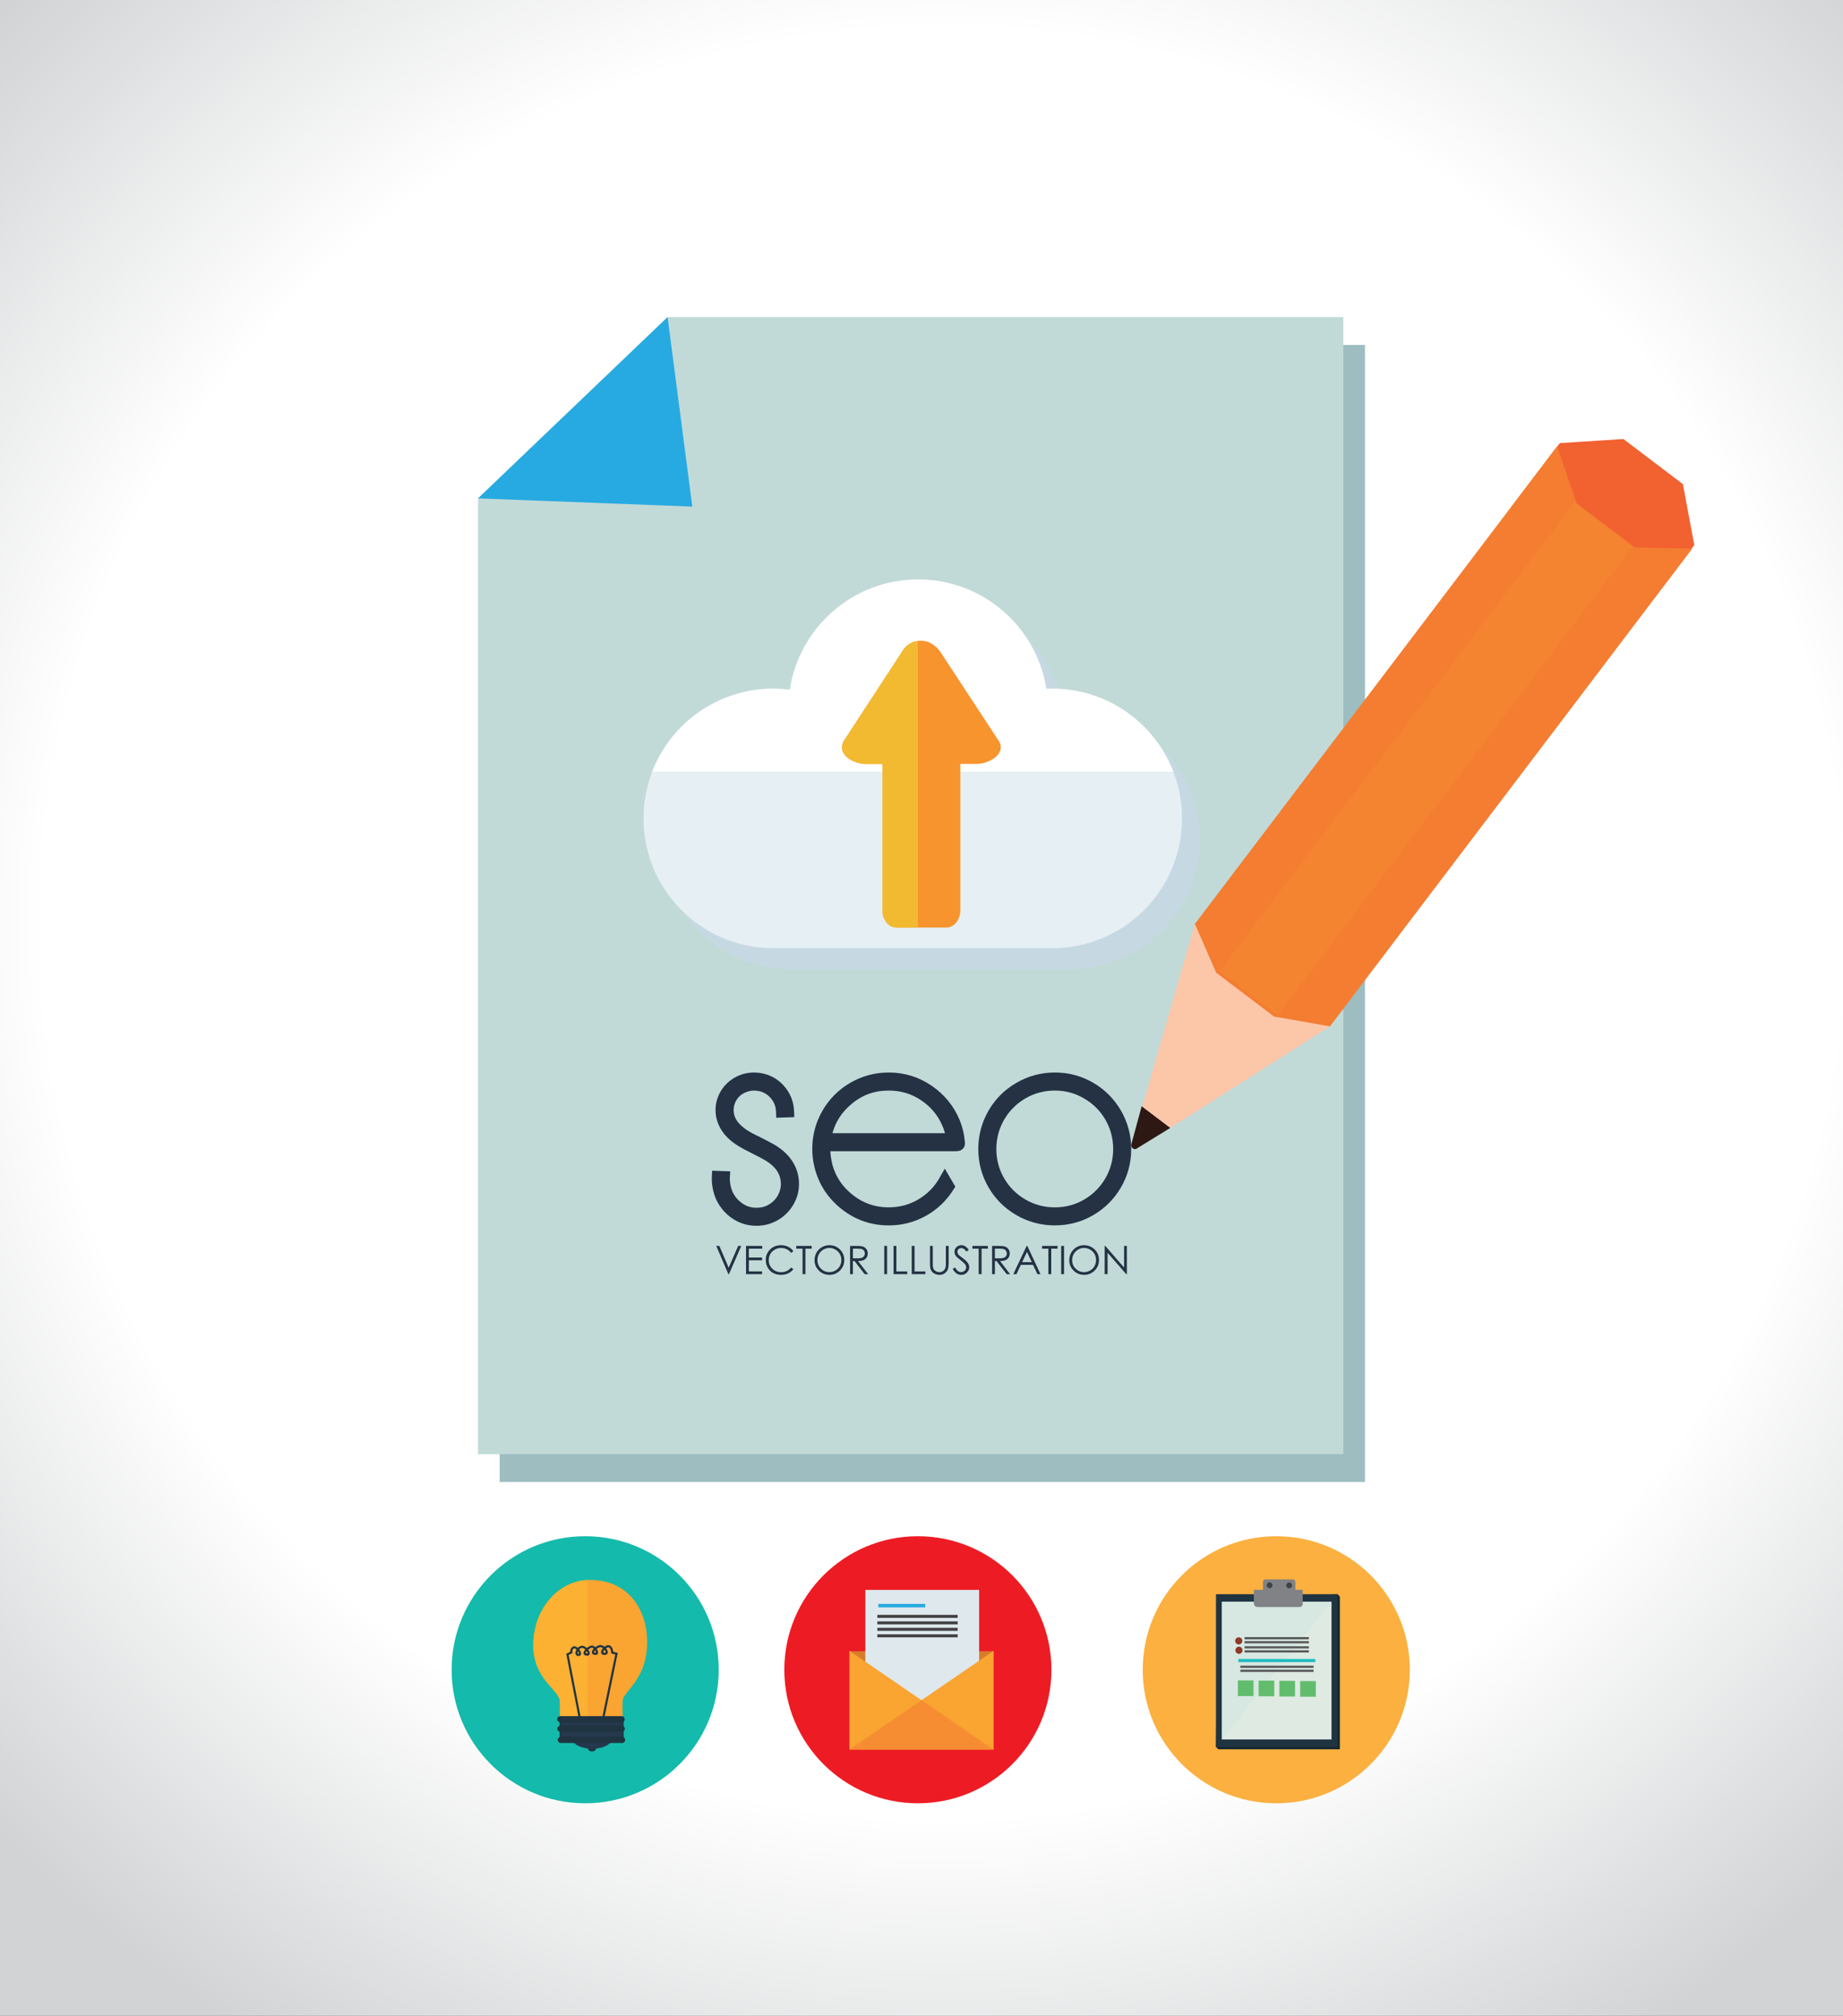 <?xml version="1.0" encoding="UTF-8"?>
<svg xmlns="http://www.w3.org/2000/svg" xmlns:xlink="http://www.w3.org/1999/xlink" version="1.1" id="Capa_1" x="0px" y="0px" viewBox="0 0 389.535 426.124" style="enable-background:new 0 0 389.535 426.124;" xml:space="preserve">
<rect x="0" y="0" width="389.535" height="426.124" fill="#333333" stroke="none"/>
<radialGradient id="SVGID_1_" cx="146.298" cy="420.075" r="412.484" gradientTransform="matrix(0.681 0 0 0.677 99.588 -89.287)" gradientUnits="userSpaceOnUse">
	<stop offset="0.677" style="stop-color:#FFFFFF"></stop>
	<stop offset="0.99" style="stop-color:#D1D3D4"></stop>
</radialGradient>
<rect y="0" style="fill:url(#SVGID_1_);" width="389.535" height="426.124"></rect>
<g>
	<path style="fill:#ED1C24;" d="M222.23,352.962c0,15.588-12.638,28.227-28.226,28.227c-15.591,0-28.229-12.639-28.229-28.227   c0-15.592,12.638-28.229,28.229-28.229C209.592,324.733,222.23,337.37,222.23,352.962z"></path>
	<path style="fill:#14BAAB;" d="M151.908,352.96c0,15.588-12.637,28.227-28.225,28.227c-15.592,0-28.229-12.639-28.229-28.227   c0-15.592,12.637-28.228,28.229-28.228C139.271,324.732,151.908,337.369,151.908,352.96z"></path>
	<path style="fill:#FBB040;" d="M297.979,352.962c0,15.588-12.638,28.227-28.226,28.227c-15.591,0-28.229-12.639-28.229-28.227   c0-15.592,12.638-28.229,28.229-28.229C285.342,324.733,297.979,337.37,297.979,352.962z"></path>
	<g>
		<polyline style="fill:#D77C2B;" points="179.528,349.058 194.768,359.394 210.008,349.058   "></polyline>
		<g>
			<rect x="182.9" y="336.085" style="fill:#DEE8ED;" width="24.049" height="23.415"></rect>
			<rect x="185.646" y="339.039" style="fill:#27AAE1;" width="9.914" height="0.737"></rect>
			<rect x="185.436" y="341.359" style="fill:#414042;" width="16.979" height="0.634"></rect>
			<rect x="185.436" y="342.73" style="fill:#414042;" width="16.979" height="0.633"></rect>
			<rect x="185.436" y="344.101" style="fill:#414042;" width="16.979" height="0.632"></rect>
			<rect x="185.436" y="345.471" style="fill:#414042;" width="16.979" height="0.633"></rect>
		</g>
		<polygon style="fill:#FAA432;" points="210.008,369.835 179.528,369.835 179.528,348.953 194.768,359.394 210.008,348.953   "></polygon>
		<polygon style="fill:#F78D32;" points="210.008,369.835 179.528,369.835 194.768,359.394   "></polygon>
	</g>
	<g>
		<polygon style="fill:#15282D;" points="283.191,369.782 257.512,369.782 257.008,369.279 257.512,337.495 282.688,336.992     283.191,337.495   "></polygon>
		<rect x="257.008" y="336.992" style="fill:#1F3340;" width="25.68" height="32.287"></rect>
		<rect x="258.267" y="338.573" style="fill:#DEEAE2;" width="23.16" height="29.122"></rect>
		<polygon style="fill:#D7E7E1;" points="258.267,367.695 258.267,338.573 281.428,338.573   "></polygon>
		<path style="fill:#808285;" d="M274.506,339.706c-0.568,0-8.238,0-8.686,0c-0.446,0-0.802-0.306-0.802-0.801    c0-0.497,0-2.85,0-2.85h10.322c0,0,0,2.258,0,2.85C275.34,339.493,275.072,339.706,274.506,339.706z"></path>
		<path style="fill:#808285;" d="M267.506,333.858c0.375,0,5.463,0,5.76,0s0.531,0.25,0.531,0.656c0,0.405,0,2.329,0,2.329h-6.846    c0,0,0-1.848,0-2.329C266.951,334.031,267.131,333.858,267.506,333.858z"></path>
		<path style="fill:#414042;" d="M268.959,335.103c0,0.339-0.275,0.613-0.614,0.613s-0.612-0.274-0.612-0.613    c0-0.337,0.273-0.615,0.612-0.615S268.959,334.766,268.959,335.103z"></path>
		<path style="fill:#414042;" d="M273.09,335.126c0,0.34-0.277,0.613-0.613,0.613c-0.34,0-0.613-0.273-0.613-0.613    c0-0.339,0.273-0.614,0.613-0.614C272.813,334.512,273.09,334.788,273.09,335.126z"></path>
		<path style="fill:#8F3728;" d="M262.579,346.858c0,0.416-0.341,0.754-0.757,0.754c-0.417,0-0.756-0.338-0.756-0.754    c0-0.419,0.339-0.756,0.756-0.756C262.238,346.102,262.579,346.439,262.579,346.858z"></path>
		<path style="fill:#8F3728;" d="M262.625,348.84c0,0.416-0.338,0.754-0.754,0.754c-0.418,0-0.758-0.338-0.758-0.754    c0-0.418,0.34-0.757,0.758-0.757C262.287,348.083,262.625,348.422,262.625,348.84z"></path>
		<rect x="263.05" y="346.054" style="fill:#58595B;" width="13.596" height="0.473"></rect>
		<rect x="263.05" y="346.904" style="fill:#58595B;" width="13.596" height="0.474"></rect>
		<rect x="262.158" y="352.097" style="fill:#58595B;" width="15.479" height="0.472"></rect>
		<rect x="262.158" y="352.946" style="fill:#58595B;" width="15.479" height="0.473"></rect>
		<rect x="263.05" y="347.99" style="fill:#58595B;" width="13.596" height="0.473"></rect>
		<rect x="263.05" y="348.84" style="fill:#58595B;" width="13.596" height="0.471"></rect>
		<rect x="261.727" y="350.68" style="fill:#20BDC0;" width="16.287" height="0.661"></rect>
		<rect x="261.635" y="355.211" style="fill:#61BD6D;" width="3.303" height="3.305"></rect>
		<rect x="266.023" y="355.26" style="fill:#61BD6D;" width="3.305" height="3.302"></rect>
		<rect x="270.413" y="355.307" style="fill:#61BD6D;" width="3.306" height="3.304"></rect>
		<rect x="274.804" y="355.354" style="fill:#61BD6D;" width="3.305" height="3.304"></rect>
	</g>
	<g>
		<g>
			<g>
				<polygon style="fill:#9DBDC0;" points="288.5,313.273 105.609,313.273 105.609,111.226 145.672,72.907 288.5,72.907     "></polygon>
				<polygon style="fill:#C1DAD8;" points="283.928,307.395 101.037,307.395 101.037,105.348 141.1,67.029 283.928,67.029     "></polygon>
				<polygon style="fill:#27AAE1;" points="146.326,107.09 101.037,105.348 141.1,67.029     "></polygon>
			</g>
		</g>
		<g>
			<g>
				<path style="fill:#243244;" d="M163.861,242.075c-0.592-0.352-1.791-0.982-3.656-1.929l-0.324-0.144h-0.008      c-1.203-0.593-2.123-1.152-2.76-1.679c-0.904-0.713-1.512-1.488-1.813-2.308c-0.25-0.677-0.307-1.366-0.17-2.104      c0.135-0.722,0.439-1.35,0.934-1.921c0.484-0.563,1.068-0.949,1.832-1.197c0.713-0.255,1.412-0.33,2.209-0.205      c1.102,0.161,2,0.644,2.742,1.478c0.744,0.835,1.127,1.777,1.168,2.88l0.049,1.324l3.82-0.127l-0.059-1.344      c-0.092-2-0.813-3.773-2.145-5.272c-1.338-1.503-3.029-2.418-5.068-2.727c-0.457-0.057-0.934-0.086-1.459-0.086      c-0.008,0-0.014,0-0.021,0c-0.873,0.03-1.719,0.185-2.525,0.463c-1.336,0.486-2.479,1.258-3.393,2.295      c-0.951,1.075-1.574,2.336-1.854,3.773c-0.246,1.41-0.123,2.796,0.369,4.114c0.545,1.485,1.555,2.822,3.008,3.979      c0.906,0.706,2.129,1.434,3.73,2.221c1.758,0.88,2.902,1.482,3.4,1.79c1.041,0.643,1.822,1.353,2.334,2.118      c0.512,0.755,0.781,1.569,0.834,2.488c0.051,0.925-0.127,1.775-0.549,2.595c-0.42,0.821-1.012,1.465-1.805,1.97      c-0.787,0.502-1.615,0.756-2.559,0.776c-1.465,0.077-2.736-0.403-3.867-1.432c-1.104-0.994-1.73-2.224-1.932-3.814      c-0.061-0.365-0.08-0.734-0.061-1.095l0.076-1.356l-3.822-0.13l-0.064,1.309c-0.031,0.624,0,1.243,0.088,1.818      c0.322,2.44,1.385,4.499,3.17,6.136c1.777,1.581,3.859,2.382,6.184,2.382l0,0c0.123,0,0.246-0.002,0.373-0.006      c1.592-0.06,3.084-0.524,4.438-1.38c1.346-0.854,2.408-1.999,3.158-3.408c0.754-1.42,1.09-2.95,1-4.549      c-0.088-1.625-0.594-3.123-1.486-4.433C166.58,244.128,165.406,243.036,163.861,242.075z"></path>
				<path style="fill:#243244;" d="M202.82,236.738c-1.225-2.951-3.213-5.384-5.908-7.231c-2.705-1.854-5.758-2.795-9.072-2.795      c-2.896,0-5.621,0.728-8.102,2.164c-2.479,1.434-4.461,3.418-5.896,5.896c-1.434,2.48-2.162,5.205-2.162,8.1      c0,1.282,0.148,2.54,0.443,3.742c0.014,0.096,0.037,0.184,0.064,0.268c0.895,3.501,2.813,6.431,5.699,8.705      c2.896,2.287,6.246,3.445,9.953,3.445c2.811,0,5.453-0.679,7.852-2.018c2.395-1.337,4.346-3.188,5.793-5.501l0.43-0.683      l-2.227-3.798l-1.139,2.002c-1.061,1.867-2.559,3.381-4.451,4.502c-1.891,1.117-3.994,1.683-6.258,1.683      c-2.855,0-5.328-0.847-7.563-2.589c-2.193-1.712-3.621-3.829-4.361-6.469l-0.039-0.267c-0.215-0.835-0.34-1.687-0.373-2.542      h26.281c0.646,0,1.127-0.058,1.521-0.342c0.801-0.57,0.652-1.556,0.609-1.8C203.777,239.67,203.408,238.167,202.82,236.738z       M175.947,239.54c0.629-2.337,1.885-4.307,3.811-5.991c2.326-2.034,4.971-3.024,8.082-3.024c2.506,0,4.719,0.654,6.764,1.998      c2.02,1.329,3.537,3.099,4.502,5.264c0.252,0.567,0.465,1.153,0.637,1.753H175.947z"></path>
				<path style="fill:#243244;" d="M236.93,234.772c-1.436-2.477-3.41-4.461-5.873-5.896c-2.469-1.436-5.195-2.165-8.104-2.165      c-2.91,0-5.645,0.735-8.115,2.179c-2.48,1.422-4.467,3.4-5.902,5.881c-1.436,2.48-2.162,5.21-2.162,8.119      c0,2.91,0.727,5.636,2.162,8.103c1.436,2.466,3.42,4.443,5.896,5.874c2.48,1.435,5.211,2.163,8.121,2.163      c2.908,0,5.635-0.729,8.104-2.165c2.463-1.432,4.438-3.408,5.871-5.873c1.438-2.467,2.164-5.195,2.164-8.103      C239.092,239.983,238.365,237.253,236.93,234.772z M222.953,255.219c-2.23,0-4.32-0.555-6.211-1.651      c-1.893-1.096-3.41-2.607-4.506-4.489c-1.096-1.876-1.65-3.96-1.65-6.188c0-2.23,0.555-4.319,1.65-6.21      c1.098-1.892,2.613-3.407,4.506-4.505c1.891-1.094,3.982-1.651,6.211-1.651c2.225,0,4.295,0.56,6.174,1.674      c1.891,1.082,3.406,2.592,4.502,4.48c1.096,1.893,1.652,3.983,1.652,6.211s-0.557,4.312-1.65,6.188      c-1.098,1.883-2.609,3.395-4.49,4.491C227.264,254.665,225.18,255.219,222.953,255.219z"></path>
			</g>
			<g>
				<g>
					<path style="fill:#243244;" d="M151.387,263.368h0.648l1.979,4.61l2.01-4.61h0.648l-2.596,5.967h-0.129L151.387,263.368z"></path>
					<path style="fill:#243244;" d="M157.68,263.368h3.42v0.584h-2.824v1.87h2.799v0.584h-2.799v2.345h2.799v0.584h-3.395V263.368z"></path>
					<path style="fill:#243244;" d="M167.688,264.475l-0.471,0.361c-0.26-0.338-0.572-0.594-0.936-0.768       c-0.363-0.174-0.764-0.262-1.199-0.262c-0.477,0-0.916,0.114-1.322,0.343c-0.406,0.228-0.721,0.536-0.943,0.921       c-0.223,0.385-0.334,0.819-0.334,1.3c0,0.728,0.248,1.335,0.748,1.821c0.498,0.487,1.129,0.73,1.889,0.73       c0.836,0,1.535-0.328,2.098-0.982l0.471,0.357c-0.299,0.379-0.67,0.671-1.115,0.878c-0.443,0.207-0.941,0.31-1.49,0.31       c-1.043,0-1.867-0.347-2.471-1.042c-0.506-0.587-0.758-1.295-0.758-2.126c0-0.874,0.307-1.609,0.918-2.205       c0.613-0.596,1.381-0.895,2.303-0.895c0.557,0,1.061,0.11,1.51,0.331C167.031,263.768,167.4,264.078,167.688,264.475z"></path>
					<path style="fill:#243244;" d="M168.291,263.952v-0.584h3.27v0.584h-1.33v5.383h-0.607v-5.383H168.291z"></path>
					<path style="fill:#243244;" d="M175.264,263.217c0.902,0,1.66,0.302,2.268,0.905c0.609,0.603,0.914,1.346,0.914,2.227       c0,0.874-0.305,1.615-0.912,2.223c-0.607,0.608-1.348,0.913-2.223,0.913c-0.885,0-1.631-0.303-2.24-0.909       c-0.609-0.605-0.912-1.338-0.912-2.199c0-0.573,0.139-1.105,0.416-1.594c0.277-0.489,0.654-0.873,1.133-1.15       C174.188,263.356,174.705,263.217,175.264,263.217z M175.289,263.797c-0.441,0-0.859,0.115-1.256,0.345       c-0.395,0.23-0.703,0.54-0.926,0.93c-0.223,0.39-0.334,0.824-0.334,1.303c0,0.709,0.246,1.308,0.738,1.797       c0.492,0.488,1.084,0.732,1.777,0.732c0.463,0,0.893-0.112,1.285-0.337c0.395-0.225,0.703-0.532,0.924-0.921       c0.221-0.39,0.33-0.823,0.33-1.299c0-0.474-0.109-0.902-0.33-1.285c-0.221-0.383-0.533-0.69-0.934-0.919       C176.164,263.913,175.738,263.797,175.289,263.797z"></path>
					<path style="fill:#243244;" d="M179.674,263.368h1.189c0.662,0,1.111,0.027,1.346,0.081c0.355,0.081,0.643,0.255,0.865,0.522       c0.221,0.267,0.332,0.595,0.332,0.985c0,0.325-0.076,0.611-0.229,0.857c-0.154,0.246-0.371,0.433-0.656,0.558       c-0.283,0.126-0.676,0.19-1.176,0.193l2.146,2.771h-0.738l-2.146-2.771h-0.338v2.771h-0.596V263.368z M180.27,263.952v2.028       l1.029,0.008c0.398,0,0.693-0.038,0.883-0.114c0.191-0.076,0.34-0.197,0.447-0.363c0.107-0.166,0.16-0.352,0.16-0.558       c0-0.2-0.053-0.382-0.162-0.545c-0.107-0.164-0.25-0.281-0.426-0.351c-0.176-0.07-0.469-0.105-0.879-0.105H180.27z"></path>
					<path style="fill:#243244;" d="M186.898,263.368h0.598v5.967h-0.598V263.368z"></path>
					<path style="fill:#243244;" d="M188.863,263.368h0.596v5.391h2.295v0.576h-2.891V263.368z"></path>
					<path style="fill:#243244;" d="M192.701,263.368h0.596v5.391h2.295v0.576h-2.891V263.368z"></path>
					<path style="fill:#243244;" d="M196.559,263.368h0.596v3.602c0,0.428,0.008,0.694,0.025,0.799       c0.029,0.235,0.098,0.432,0.207,0.59c0.107,0.158,0.273,0.29,0.498,0.397c0.225,0.107,0.451,0.16,0.678,0.16       c0.197,0,0.387-0.042,0.568-0.125c0.182-0.084,0.332-0.2,0.453-0.349c0.123-0.148,0.211-0.329,0.268-0.54       c0.041-0.151,0.063-0.462,0.063-0.933v-3.602h0.596v3.602c0,0.533-0.053,0.964-0.156,1.292       c-0.104,0.329-0.313,0.615-0.625,0.858c-0.313,0.243-0.689,0.365-1.133,0.365c-0.482,0-0.895-0.115-1.238-0.345       c-0.344-0.23-0.572-0.534-0.69-0.913c-0.072-0.232-0.109-0.652-0.109-1.258V263.368z"></path>
					<path style="fill:#243244;" d="M201.361,268.224l0.508-0.305c0.357,0.657,0.77,0.986,1.236,0.986       c0.201,0,0.389-0.046,0.565-0.14c0.176-0.093,0.31-0.219,0.402-0.376c0.092-0.157,0.137-0.323,0.137-0.499       c0-0.2-0.066-0.396-0.201-0.588c-0.188-0.265-0.527-0.585-1.023-0.957c-0.498-0.376-0.807-0.648-0.928-0.815       c-0.213-0.281-0.318-0.585-0.318-0.913c0-0.26,0.063-0.497,0.188-0.71c0.125-0.214,0.299-0.382,0.525-0.505       c0.227-0.123,0.471-0.185,0.736-0.185c0.281,0,0.545,0.07,0.789,0.209c0.244,0.139,0.504,0.396,0.777,0.768l-0.486,0.37       c-0.225-0.298-0.416-0.494-0.574-0.588c-0.158-0.095-0.332-0.142-0.518-0.142c-0.24,0-0.438,0.073-0.59,0.219       c-0.154,0.146-0.231,0.326-0.231,0.54c0,0.13,0.027,0.255,0.082,0.377c0.053,0.122,0.152,0.254,0.295,0.398       c0.08,0.076,0.336,0.274,0.771,0.596c0.516,0.381,0.871,0.721,1.063,1.018c0.193,0.298,0.289,0.597,0.289,0.896       c0,0.433-0.164,0.809-0.494,1.128c-0.328,0.319-0.729,0.479-1.197,0.479c-0.363,0-0.691-0.097-0.986-0.29       C201.883,269.001,201.611,268.678,201.361,268.224z"></path>
					<path style="fill:#243244;" d="M205.523,263.952v-0.584h3.269v0.584h-1.33v5.383h-0.608v-5.383H205.523z"></path>
					<path style="fill:#243244;" d="M209.686,263.368h1.189c0.662,0,1.111,0.027,1.346,0.081c0.355,0.081,0.643,0.255,0.865,0.522       c0.221,0.267,0.332,0.595,0.332,0.985c0,0.325-0.076,0.611-0.228,0.857c-0.154,0.246-0.371,0.433-0.656,0.558       c-0.283,0.126-0.676,0.19-1.176,0.193l2.146,2.771h-0.738l-2.146-2.771h-0.338v2.771h-0.596V263.368z M210.281,263.952v2.028       l1.029,0.008c0.398,0,0.693-0.038,0.883-0.114c0.191-0.076,0.34-0.197,0.447-0.363c0.107-0.166,0.16-0.352,0.16-0.558       c0-0.2-0.053-0.382-0.162-0.545c-0.107-0.164-0.25-0.281-0.426-0.351c-0.176-0.07-0.469-0.105-0.879-0.105H210.281z"></path>
					<path style="fill:#243244;" d="M217.135,263.368l2.783,5.967h-0.644l-0.939-1.963h-2.57l-0.93,1.963h-0.664l2.818-5.967       H217.135z M217.059,264.635l-1.021,2.16h2.039L217.059,264.635z"></path>
					<path style="fill:#243244;" d="M220.25,263.952v-0.584h3.27v0.584h-1.33v5.383h-0.609v-5.383H220.25z"></path>
					<path style="fill:#243244;" d="M224.293,263.368h0.598v5.967h-0.598V263.368z"></path>
					<path style="fill:#243244;" d="M229.1,263.217c0.902,0,1.66,0.302,2.268,0.905c0.609,0.603,0.914,1.346,0.914,2.227       c0,0.874-0.305,1.615-0.912,2.223c-0.607,0.608-1.348,0.913-2.223,0.913c-0.885,0-1.631-0.303-2.24-0.909       c-0.609-0.605-0.912-1.338-0.912-2.199c0-0.573,0.139-1.105,0.416-1.594c0.277-0.489,0.654-0.873,1.133-1.15       C228.023,263.356,228.541,263.217,229.1,263.217z M229.125,263.797c-0.441,0-0.859,0.115-1.256,0.345       c-0.395,0.23-0.703,0.54-0.926,0.93c-0.223,0.39-0.334,0.824-0.334,1.303c0,0.709,0.246,1.308,0.738,1.797       c0.492,0.488,1.084,0.732,1.777,0.732c0.463,0,0.893-0.112,1.285-0.337c0.395-0.225,0.703-0.532,0.924-0.921       c0.221-0.39,0.33-0.823,0.33-1.299c0-0.474-0.109-0.902-0.33-1.285c-0.221-0.383-0.533-0.69-0.934-0.919       C230,263.913,229.574,263.797,229.125,263.797z"></path>
					<path style="fill:#243244;" d="M233.482,269.335v-5.967h0.129l3.973,4.574v-4.574h0.588v5.967h-0.135l-3.939-4.518v4.518       H233.482z"></path>
				</g>
			</g>
		</g>
		<g>
			<path style="fill:#C6D9E3;" d="M226.102,150.016c-0.421,0-0.839,0.014-1.255,0.032c-2.068-13.099-13.407-23.117-27.088-23.117     c-13.749,0-25.135,10.119-27.119,23.317c-1.15-0.147-2.318-0.232-3.507-0.232c-15.148,0-27.428,12.279-27.428,27.427     c0,14.995,12.034,27.171,26.97,27.417v0.012h59.427c15.148,0,27.427-12.28,27.427-27.428     C253.529,162.295,241.25,150.016,226.102,150.016z"></path>
			<path style="fill:#E6EFF3;" d="M222.403,145.577c-0.421,0-0.839,0.014-1.255,0.032c-2.068-13.099-13.406-23.116-27.087-23.116     c-13.75,0-25.136,10.119-27.12,23.316c-1.149-0.147-2.317-0.232-3.507-0.232c-15.148,0-27.428,12.28-27.428,27.427     c0,14.995,12.034,27.171,26.97,27.417v0.012h59.427c15.147,0,27.428-12.28,27.428-27.428     C249.831,157.857,237.551,145.577,222.403,145.577z"></path>
			<path style="fill:#FFFFFF;" d="M247.989,163.124c-3.968-10.263-13.923-17.546-25.586-17.546c-0.421,0-0.839,0.014-1.255,0.032     c-2.068-13.099-13.406-23.116-27.087-23.116c-13.75,0-25.136,10.119-27.12,23.316c-1.149-0.147-2.317-0.232-3.507-0.232     c-11.663,0-21.619,7.283-25.586,17.546H247.989z"></path>
			<path style="fill:#F7942D;" d="M211.184,156.751l-12.474-19.027c0,0-1.447-2.209-3.885-2.284c-3.047-0.095-4.19,2.361-4.19,2.361     l-12.366,18.95c-1.348,2.84,2.115,4.725,4.725,4.725h3.524v30.951c0,2.009,1.314,3.638,2.933,3.638h10.592     c1.619,0,2.932-1.629,2.932-3.638v-30.951h3.484C209.068,161.476,212.653,159.362,211.184,156.751z"></path>
			<path style="fill:#F2BA31;" d="M194.003,135.485c-2.429,0.316-3.367,2.316-3.367,2.316l-12.366,18.95     c-1.348,2.84,2.115,4.725,4.725,4.725h3.524v30.951c0,2.009,1.314,3.638,2.933,3.638h4.552V135.485z"></path>
		</g>
		<g>
			<polygon style="fill:#F26130;" points="347.854,128.739 319.43,107.183 329.681,93.665 343.116,92.801 355.695,102.336      358.108,115.22    "></polygon>
			<path style="fill:#2E1813;" d="M240.416,242.688c0,0-0.445,0.467-0.986,0.059c-0.539-0.412-0.273-1.011-0.273-1.011l2.151-7.909     l6.051,4.587L240.416,242.688z"></path>
			<polygon style="fill:#FCC6A9;" points="247.359,238.413 241.424,233.915 252.551,195.299 281.105,216.953    "></polygon>
			<polygon style="fill:#F47D31;" points="281.105,216.953 269.289,214.884 257.051,205.606 252.551,195.299 329.102,94.34      333.261,106.418 345.498,115.696 357.656,115.988    "></polygon>
			
				<rect x="239.305" y="152.795" transform="matrix(0.604 -0.797 0.797 0.604 -8.55 303.737)" style="fill:#F58431;" width="124.274" height="15.358"></rect>
		</g>
	</g>
	<g>
		<path style="fill:#1F3340;" d="M126.045,369.466c0,0.417-0.41,0.757-0.914,0.757c-0.506,0-0.914-0.34-0.914-0.757    c0-0.417,0.408-0.755,0.914-0.755C125.635,368.711,126.045,369.049,126.045,369.466z"></path>
		<path style="fill:#24394D;" d="M129.412,367.443c0,1.225-1.904,2.219-4.254,2.219c-2.347,0-4.252-0.994-4.252-2.219    c0-1.227,1.905-2.221,4.252-2.221C127.508,365.223,129.412,366.217,129.412,367.443z"></path>
		<path style="fill:#FAA432;" d="M136.763,347.849c0.3-7.659-4.104-13.951-12.161-13.876c-6.643,0.061-11.901,6.212-11.883,13.876    c0.018,7.237,5.635,9.374,5.635,11.886c0,2.515,0,3.633,0,3.633h13.223c0,0,0-1.371,0-3.633    C131.576,357.474,136.463,355.458,136.763,347.849z"></path>
		<path style="fill:#FCB132;" d="M124.229,363.367v-29.381c-6.464,0.283-11.528,6.343-11.51,13.862    c0.018,7.237,5.635,9.374,5.635,11.886c0,2.515,0,3.633,0,3.633H124.229z"></path>
		<rect x="118.259" y="363.143" style="fill:#24394D;" width="13.579" height="4.775"></rect>
		<path style="fill:#1F3340;" d="M132.025,363.424c0,0.359-0.295,0.652-0.654,0.652h-12.945c-0.36,0-0.652-0.293-0.652-0.652l0,0    c0-0.362,0.292-0.653,0.652-0.653h12.945C131.73,362.771,132.025,363.061,132.025,363.424L132.025,363.424z"></path>
		<path style="fill:#1F3340;" d="M132.061,365.438c0,0.36-0.293,0.651-0.652,0.651h-12.945c-0.359,0-0.652-0.291-0.652-0.651l0,0    c0-0.359,0.293-0.653,0.652-0.653h12.945C131.768,364.784,132.061,365.078,132.061,365.438L132.061,365.438z"></path>
		<path style="fill:#1F3340;" d="M132.135,367.787c0,0.361-0.291,0.654-0.652,0.654h-12.943c-0.36,0-0.653-0.293-0.653-0.654l0,0    c0-0.359,0.293-0.652,0.653-0.652h12.943C131.844,367.135,132.135,367.428,132.135,367.787L132.135,367.787z"></path>
		<g>
			<path style="fill:#1F3340;" d="M122.291,363.036l-2.605-13.446l0.832-0.416c-0.016-0.333,0.091-0.834,0.578-1.109     c0.268-0.151,0.607-0.077,0.959,0.209c0.025,0.019,0.047,0.04,0.07,0.06c0.255-0.265,0.598-0.476,0.963-0.446     c0.344,0.029,0.677,0.224,0.947,0.482c0.38-0.315,0.834-0.554,1.15-0.518c0.217,0.023,0.436,0.155,0.633,0.341     c0.333-0.253,0.732-0.436,1.082-0.453c0.287-0.016,0.601,0.136,0.869,0.355c0.285-0.218,0.621-0.357,0.926-0.316     c0.685,0.088,0.873,0.993,0.926,1.385l0.949,0.238l-2.804,13.564l-0.439-0.09l2.718-13.146l-0.846-0.211l-0.01-0.163     c-0.02-0.278-0.158-1.084-0.553-1.135c-0.154-0.021-0.355,0.056-0.547,0.192c0.058,0.072,0.111,0.146,0.158,0.221     c0.221,0.345,0.273,0.659,0.152,0.888c-0.068,0.131-0.226,0.292-0.586,0.306c-0.428,0.013-0.619-0.157-0.7-0.304     c-0.13-0.24-0.071-0.568,0.171-0.923c0.046-0.066,0.098-0.134,0.152-0.197c-0.182-0.14-0.367-0.228-0.514-0.219     c-0.264,0.013-0.562,0.16-0.813,0.35c0.19,0.278,0.313,0.589,0.298,0.827c-0.017,0.281-0.213,0.466-0.504,0.466     c-0.709,0-0.795-0.389-0.799-0.557c-0.006-0.243,0.146-0.524,0.383-0.78c-0.123-0.109-0.248-0.184-0.354-0.195     c-0.156-0.017-0.5,0.164-0.805,0.413c0.201,0.28,0.324,0.577,0.316,0.799c-0.008,0.278-0.198,0.46-0.488,0.468     c-0.4,0.011-0.66-0.091-0.775-0.301c-0.074-0.139-0.113-0.379,0.129-0.74c0.055-0.084,0.123-0.171,0.199-0.255     c-0.199-0.187-0.438-0.327-0.66-0.346c-0.217-0.019-0.441,0.13-0.621,0.327c0.26,0.339,0.455,0.76,0.357,1.065     c-0.059,0.191-0.224,0.31-0.447,0.324c-0.393,0.028-0.568-0.162-0.639-0.274c-0.157-0.265-0.103-0.669,0.15-1.084     c-0.215-0.201-0.432-0.296-0.537-0.235c-0.443,0.248-0.342,0.781-0.336,0.804l0.029,0.168l-0.818,0.411l2.542,13.114     L122.291,363.036z M122.162,349.056c-0.107,0.224-0.122,0.409-0.076,0.486c0.035,0.06,0.141,0.066,0.225,0.061     c0.039-0.002,0.053-0.013,0.053-0.013C122.392,349.538,122.334,349.316,122.162,349.056z M124.004,349.022     c-0.043,0.052-0.086,0.105-0.122,0.158c-0.117,0.177-0.112,0.265-0.106,0.276c0.012,0.021,0.102,0.074,0.373,0.07     c0.031,0,0.05-0.007,0.052-0.009c0.01-0.023,0.001-0.157-0.118-0.371C124.059,349.105,124.033,349.063,124.004,349.022z      M127.758,348.718c-0.037,0.042-0.068,0.087-0.102,0.134c-0.161,0.238-0.178,0.402-0.148,0.455     c0.021,0.039,0.108,0.079,0.293,0.072c0.107-0.004,0.186-0.029,0.205-0.066c0.031-0.06,0.002-0.223-0.135-0.439     C127.837,348.82,127.799,348.768,127.758,348.718z M125.778,348.84c-0.142,0.158-0.229,0.313-0.228,0.42     c0.002,0.113,0.297,0.119,0.354,0.119c0.033,0,0.049-0.006,0.053-0.009c0.008-0.013,0.026-0.136-0.094-0.379     C125.838,348.94,125.809,348.888,125.778,348.84z"></path>
		</g>
	</g>
</g>
</svg>
